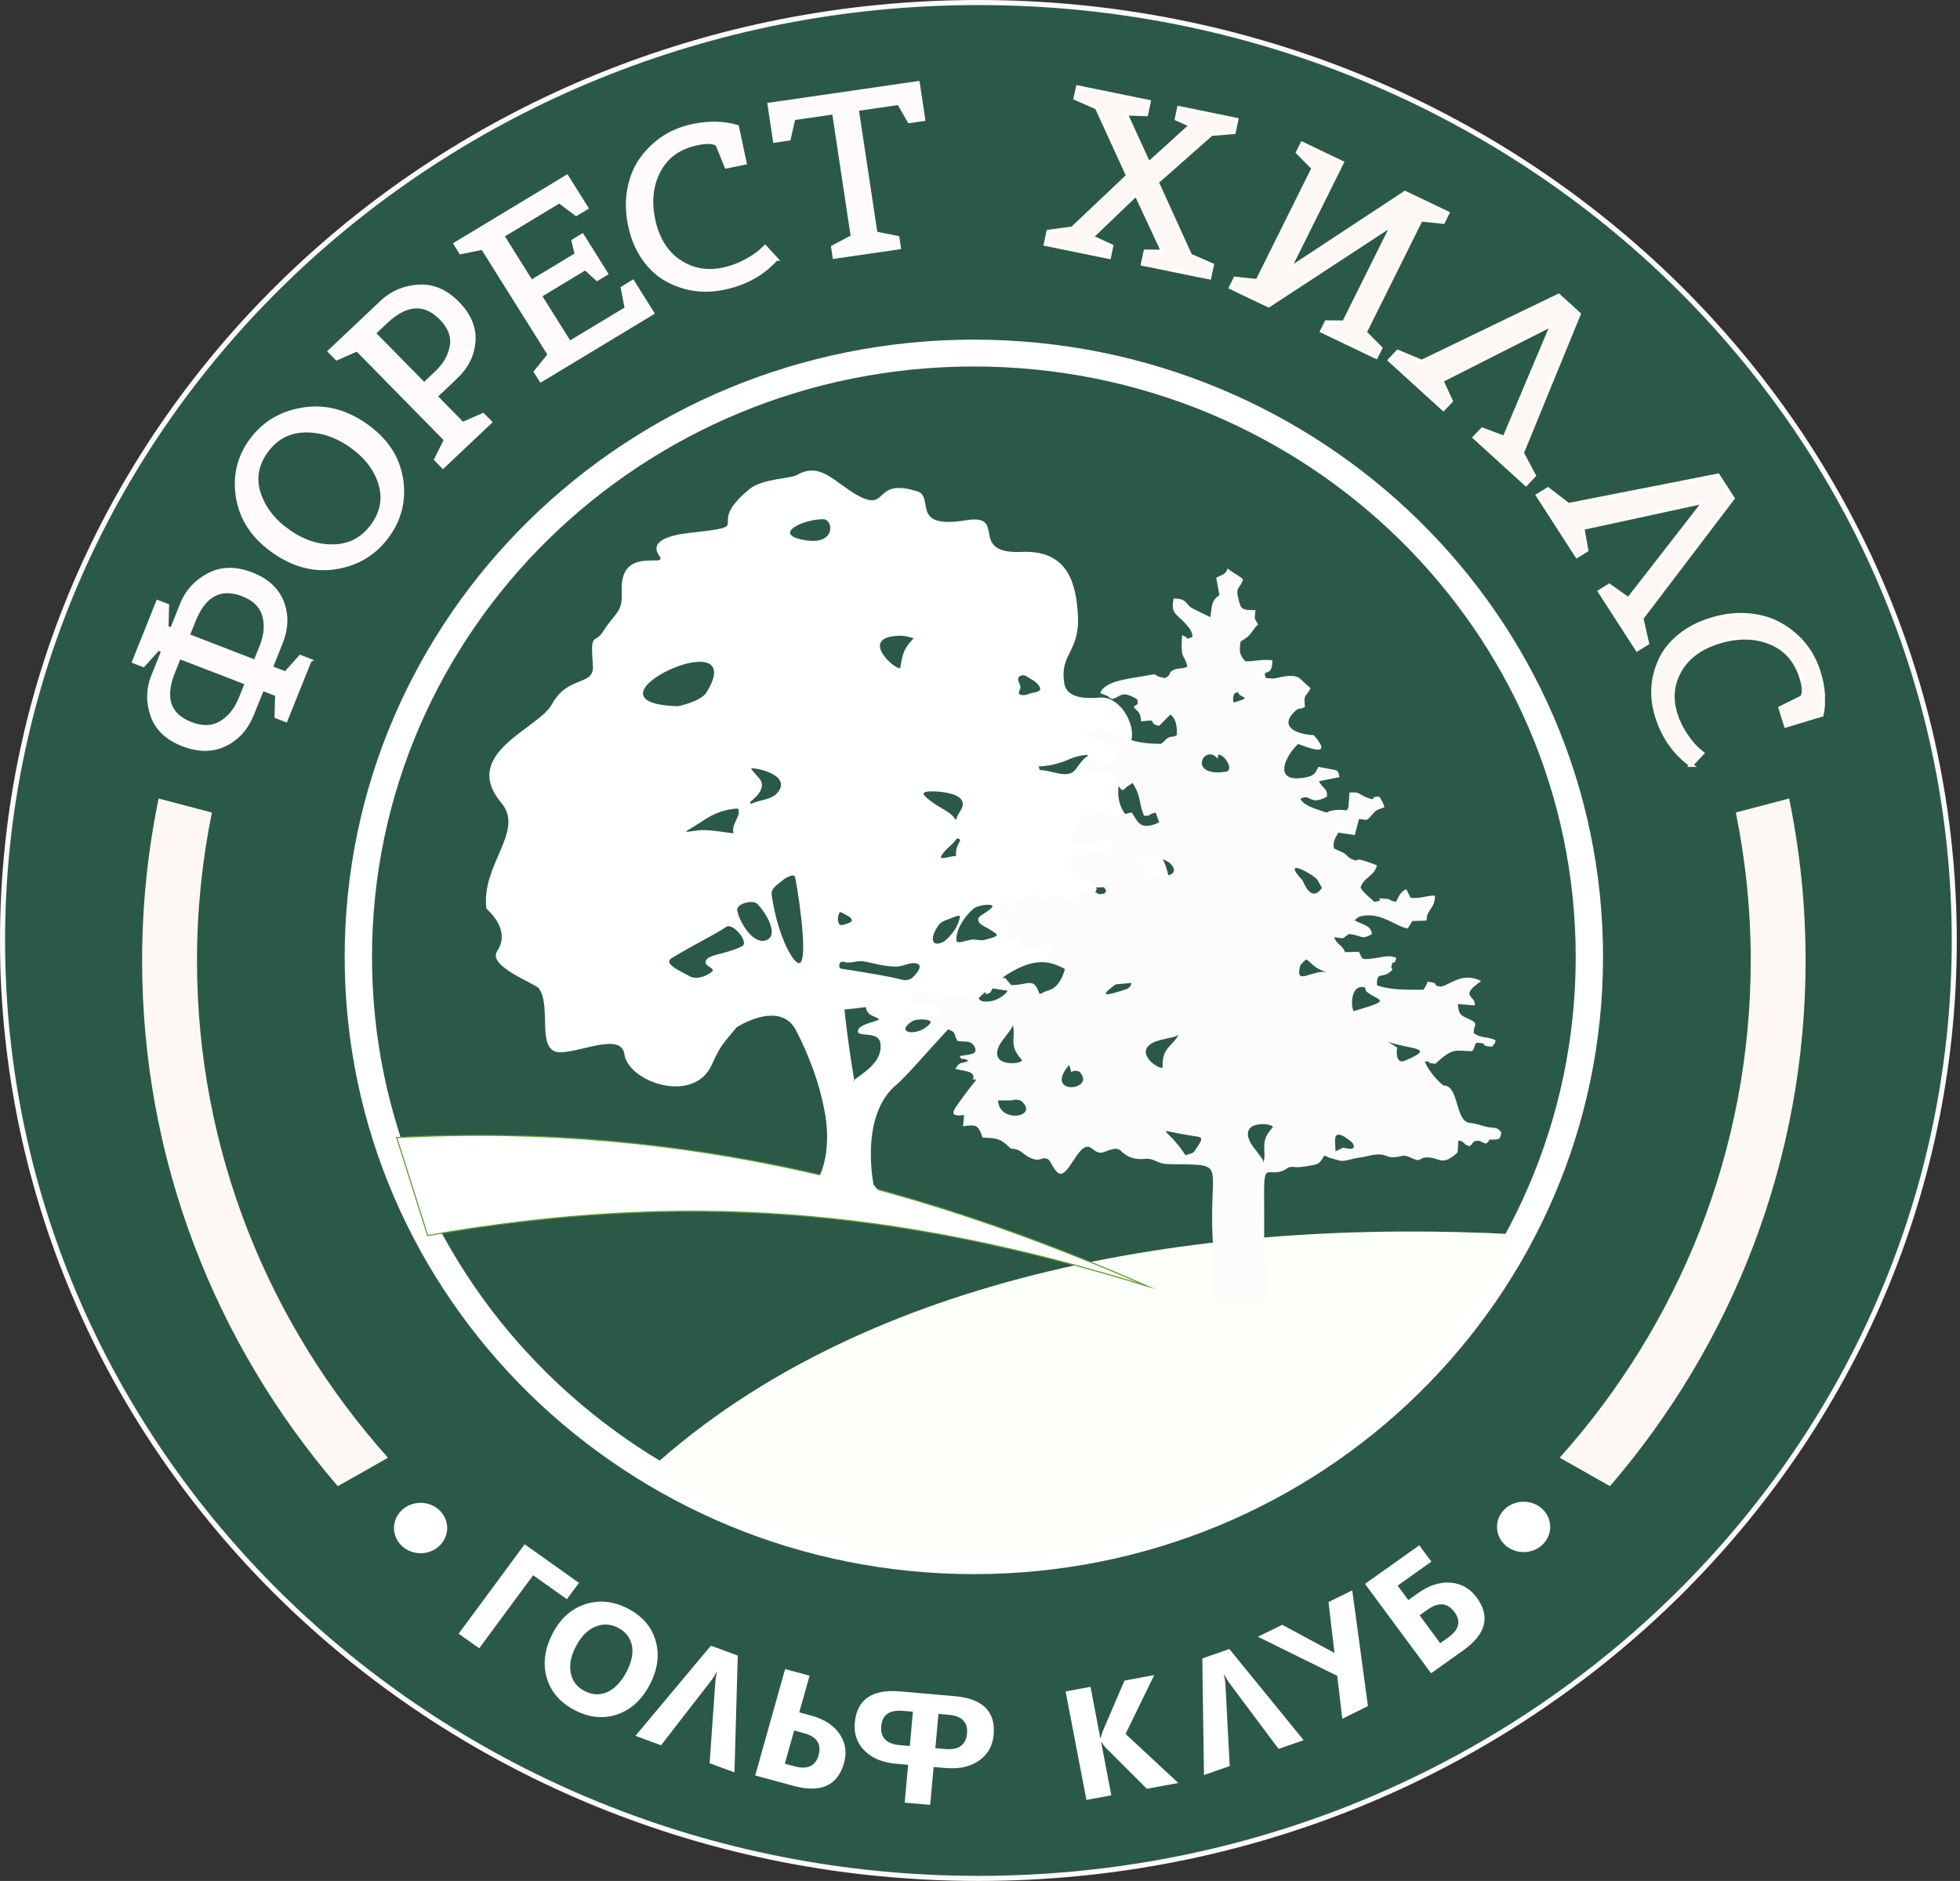 <?xml version="1.0" encoding="UTF-8"?> <svg xmlns="http://www.w3.org/2000/svg" width="371" height="356" viewBox="0 0 371 356" fill="none"><rect x="0" y="0" width="371" height="356" fill="#333333" stroke="none"/> <path d="M369.914 178C369.914 276.024 287.231 355.52 185.197 355.52C83.162 355.52 0.48 276.024 0.48 178C0.48 79.976 83.162 0.48 185.197 0.48C287.231 0.48 369.914 79.976 369.914 178Z" fill="#2B5948" stroke="#FEFAFA" stroke-width="0.96"></path> <g clip-path="url(#clip0_18_99)"> <path fill-rule="evenodd" clip-rule="evenodd" d="M184.338 64.282C217.222 64.282 246.998 77.361 268.553 98.496C290.107 119.64 303.432 148.848 303.432 181.106C303.432 213.363 290.099 242.572 268.553 263.715C246.998 284.859 217.222 297.93 184.338 297.93C151.453 297.93 121.677 284.85 100.122 263.715C78.568 242.572 65.243 213.363 65.243 181.106C65.243 148.848 78.576 119.64 100.122 98.496C121.677 77.353 151.453 64.282 184.338 64.282ZM264.891 102.096C244.278 81.876 215.797 69.364 184.338 69.364C152.878 69.364 124.397 81.876 103.784 102.096C83.171 122.317 70.416 150.254 70.416 181.114C70.416 211.974 83.171 239.912 103.784 260.132C124.397 280.352 152.878 292.864 184.338 292.864C215.797 292.864 244.278 280.352 264.891 260.132C285.504 239.912 298.259 211.974 298.259 181.114C298.259 150.254 285.504 122.317 264.891 102.096Z" fill="#FEFFFE"></path> <path fill-rule="evenodd" clip-rule="evenodd" d="M288.397 284.224C291.178 284.224 293.432 286.358 293.432 288.993C293.432 291.627 291.178 293.762 288.397 293.762C285.617 293.762 283.363 291.627 283.363 288.993C283.363 286.358 285.617 284.224 288.397 284.224Z" fill="white"></path> <path fill-rule="evenodd" clip-rule="evenodd" d="M79.613 284.436C82.393 284.436 84.647 286.57 84.647 289.205C84.647 291.839 82.393 293.974 79.613 293.974C76.832 293.974 74.578 291.839 74.578 289.205C74.578 286.57 76.832 284.436 79.613 284.436Z" fill="white"></path> <path fill-rule="evenodd" clip-rule="evenodd" d="M286.947 233.618C228.725 230.5 164.493 240.471 123.119 277.997C140.814 288.705 161.652 294.88 183.966 294.88C228.733 294.88 267.568 270.026 286.938 233.618H286.947Z" fill="#FDFFFB"></path> <path fill-rule="evenodd" clip-rule="evenodd" d="M75.096 215.303C130.753 212.279 176.85 225.756 217.144 243.41C169.303 228.653 129.38 225.375 80.951 233.846L75.096 215.303Z" fill="#FEFFFE" stroke="#5B9E29" stroke-width="0.211" stroke-miterlimit="22.93"></path> <path fill-rule="evenodd" clip-rule="evenodd" d="M150.71 195.066C153.163 199.886 155.097 204.969 156.03 210.068C156.03 210.068 159.052 222.453 150.684 227.824C150.684 227.824 154.069 227.823 155.486 229.391C155.486 229.391 162.783 228.171 166.695 229.391C166.695 229.391 170.788 230.61 173.284 229.391C173.284 229.391 167.835 227.993 165.348 224.156C165.348 224.156 162.645 211.127 169.683 205.299C173.154 202.427 184.571 187.798 191.626 183.842C200.996 178.573 202.118 187.035 211.22 186.299C221.419 185.477 221.454 184.782 218.535 176.574C217.101 172.533 220.357 170.153 220.884 169.051C222.645 165.384 218.284 158.514 215.271 156.336C207.654 150.839 214.485 143.511 214.269 138.751C214.139 135.845 211.592 131.762 208.172 132.033C205.979 132.211 201.972 132.338 201.471 129.399C200.504 123.74 204.346 123.477 204.044 116.692C203.725 109.627 201.635 104.104 193.414 104.46C183.008 104.909 190.918 97.141 182.809 98.471C172.101 100.233 177.023 94.049 173.595 92.982C165.097 90.339 168.353 97.149 162.178 93.668C157.921 91.27 155.287 87.298 150.797 89.924C149.691 90.567 144.277 90.601 141.893 92.55C132.765 100.021 143.853 99.386 130.434 100.868C126.625 101.292 122.808 102.469 124.812 105.222C126.599 107.679 117.29 103.079 117.687 111.83C117.877 116.133 116.504 115.76 114.138 119.547C112.549 122.08 111.703 119.216 112.221 125.993C112.523 129.924 107.48 127.713 104.44 133.338C101.953 137.92 87.013 142.596 94.915 151.991C99.38 157.302 90.995 163.698 92.074 171.999C92.074 172.033 96.875 175.828 94.121 179.988C92.186 182.91 101.297 186.104 101.996 187.069C104.544 190.559 101.236 199.386 106.254 199.166C110.287 198.988 117.618 195.464 118.188 199.53C118.94 204.816 131.34 209.103 134.743 201.504C135.347 200.157 135.978 198.819 136.764 197.726C137.584 196.591 138.525 195.532 139.423 194.456C139.484 194.38 147.679 189.102 150.719 195.083L150.71 195.066ZM179.432 150.085C180.46 150.314 181.902 150.737 182.196 151.821C182.515 152.982 181.186 153.948 180.996 155.091C180.996 155.142 180.857 155.151 180.84 155.108C179.873 153.372 177.118 152.804 174.994 150.568C173.888 149.407 178.12 149.788 179.432 150.085ZM180.987 162.004C180.987 162.004 180.961 162.004 180.944 162.004C179.994 162.004 177.714 162.859 178.146 162.063C178.966 160.547 180.443 159.886 181.065 158.751C181.142 158.607 181.419 158.717 181.565 158.802C181.678 158.869 181.781 159.039 181.721 159.14C181.324 159.86 180.952 160.589 180.952 161.436C180.952 161.631 180.987 161.817 180.996 161.995L180.987 162.004ZM170.555 120.326C171.349 120.326 172.144 120.589 172.947 120.8C172.982 120.809 171.738 121.936 171.203 123.172C170.529 124.706 170.512 126.425 170.339 126.459C169.208 126.671 162.299 120.36 170.555 120.326ZM155.848 98.276C157.757 98.276 158.31 103.198 152.481 102.257C148.102 101.554 149.285 100.021 151.746 99.072C152.981 98.598 154.527 98.267 155.857 98.267L155.848 98.276ZM134.691 154.371C136.306 153.516 138.016 153.134 139.492 153.033C139.959 152.999 139.898 153.965 139.717 154.405C139.311 155.396 138.75 156.201 138.75 157.167C138.75 157.353 138.974 157.743 138.784 157.717C136.936 157.505 134.967 157.107 132.878 157.107C131.902 157.107 129.207 157.709 130.01 157.243C131.962 156.116 133.387 155.049 134.682 154.363L134.691 154.371ZM133.698 131.101C132.713 132.694 128.534 133.668 128.214 133.66C107.886 133.024 142.506 116.87 133.698 131.101ZM133.542 182.207C133.542 182.834 135.451 183.317 134.76 183.91C133.525 184.969 131.53 185.418 130.477 184.74C129.363 184.028 125.33 182.461 127.109 181.368C131.651 178.59 135.036 177.065 137.472 175.422C138.733 174.575 141.91 178.378 140.434 179.107C136.997 180.809 133.542 180.555 133.542 182.199V182.207ZM139.562 172.389C139.259 171.025 142.454 170.212 143.327 171.068C144.942 172.652 147.455 176.853 145.166 177.895C142.765 178.988 140.123 174.922 139.562 172.389ZM142.17 152.143C142.031 152.22 141.971 151.788 142.092 151.694C143.361 150.661 144.216 149.695 144.216 148.56C144.216 147.425 143.059 146.798 142.187 145.494C141.919 145.095 149.691 146.307 147.411 149.729C146.22 151.508 143.646 151.339 142.17 152.152V152.143ZM151.539 182.165C150.598 183.232 147.239 177.641 146.064 169.356C145.883 168.111 147.308 167.332 148.102 166.646C148.819 166.019 150.27 165.316 150.486 165.951C150.676 166.536 153.033 180.462 151.539 182.165ZM158.888 172.753C159.018 172.482 159.527 172.813 159.795 172.982C160.27 173.279 161.03 173.473 161.228 174.083C161.358 174.49 160.624 174.71 160.253 174.846C159.812 175.007 159.104 175.278 158.862 174.905C158.465 174.295 158.569 173.389 158.888 172.753ZM170.84 185.451C168.387 184.799 164.277 184.13 159.156 183.325C158.759 183.266 158.776 182.402 159.087 182.139C159.432 181.851 160.002 182.182 160.477 182.182C161.539 182.182 162.567 181.783 163.508 181.953C165.322 182.275 167.343 182.944 169.605 182.944C171.099 182.944 172.679 181.826 173.811 182.495C174.605 182.969 173.413 184.384 172.757 185.002C172.265 185.468 171.453 185.604 170.849 185.443L170.84 185.451ZM178.88 178.048C178.318 178.522 177.049 178.886 176.712 178.276C176.263 177.446 176.928 176.184 177.584 175.193C177.982 174.592 178.673 174.278 179.268 174.083C180.097 173.804 181.842 172.847 181.695 173.609C181.332 175.481 180.072 177.04 178.88 178.056V178.048ZM186.488 177.861C185.78 178.099 184.977 177.819 184.208 177.819C183.12 177.819 181.013 178.92 181.021 177.895C181.021 175.727 182.55 173.516 184.26 171.991C185.149 171.203 188.509 170.907 187.749 171.737C186.583 172.999 185.167 173.194 185.167 174.083C185.167 175.108 186.833 175.362 188.534 176.718C189.234 177.277 187.127 177.641 186.496 177.861H186.488ZM194.303 127.984C195.106 128.577 196.402 128.992 196.859 130.203C197.17 131.017 195.486 131.042 194.916 131.271C194.303 131.525 193.483 131.737 192.973 131.372C192.619 131.118 193.155 130.525 193.155 130.093C193.155 129.458 192.524 128.839 192.775 128.263C192.982 127.781 193.906 127.687 194.303 127.984ZM196.609 145.053C199.191 145.011 201.488 144.113 202.93 143.477C203.837 143.079 206.592 142.605 205.823 143.113C204.226 144.172 203.863 145.892 202.671 146.332C200.901 146.984 198.871 145.748 196.782 145.748H196.773C196.773 145.358 196.6 145.172 196.6 145.062L196.609 145.053ZM203.785 174.312C202.68 174.16 200.288 174.32 200.314 172.982C200.339 171.627 202.766 171.644 203.863 171.822C204.493 171.923 205.21 172.431 205.694 173.456C206.013 174.134 204.424 174.414 203.785 174.32V174.312ZM207.317 169.246C206.946 169.221 207.576 168.594 207.576 168.255C207.576 166.874 206.065 165.646 203.578 164.579C203.526 164.553 203.604 164.452 203.656 164.443C204.882 164.316 205.884 163.469 206.963 163.486C208.137 163.494 209.554 163.986 210.953 164.765C211.445 165.036 210.262 165.502 210.262 165.909C210.262 166.595 211.367 166.722 212.144 167.705C212.533 168.196 211.359 168.56 210.944 168.687C209.666 169.068 208.414 169.314 207.334 169.246H207.317ZM161.729 204.587C161.729 204.587 160.667 198.742 159.838 191.068C161.289 190.932 162.662 190.771 163.931 190.602C163.931 190.602 163.931 190.619 163.931 190.627V190.644C163.931 190.644 163.931 190.661 163.931 190.67C163.931 190.67 163.931 190.678 163.931 190.686C163.931 190.686 163.931 190.703 163.931 190.712C163.931 190.712 163.931 190.72 163.931 190.729C163.931 190.729 163.931 190.729 163.931 190.737C163.931 190.737 163.931 190.754 163.931 190.763C163.931 190.763 163.931 190.763 163.931 190.771V190.78C163.931 190.78 163.931 190.797 163.931 190.805C163.931 190.805 163.931 190.814 163.931 190.822C163.931 190.822 163.931 190.839 163.94 190.847C163.94 190.847 163.94 190.856 163.94 190.864C163.94 190.864 163.94 190.881 163.949 190.89C163.949 190.89 163.949 190.907 163.957 190.915C163.957 190.932 163.975 190.949 163.975 190.958C163.975 190.958 163.975 190.966 163.975 190.975C163.975 190.975 163.975 190.991 163.983 191C163.983 191 163.983 191.008 163.983 191.017C163.983 191.017 163.983 191.034 163.992 191.042C163.992 191.042 163.992 191.042 163.992 191.051C163.992 191.051 163.992 191.051 163.992 191.059C163.992 191.059 163.992 191.076 164.001 191.085C164.001 191.085 164.001 191.093 164.001 191.102C164.001 191.102 164.001 191.119 164.009 191.127C164.009 191.127 164.009 191.135 164.018 191.144C164.018 191.144 164.026 191.161 164.026 191.169C164.026 191.169 164.026 191.186 164.035 191.195C164.035 191.195 164.035 191.212 164.044 191.212C164.044 191.212 164.044 191.229 164.061 191.237C164.061 191.237 164.061 191.246 164.07 191.254C164.07 191.254 164.078 191.271 164.087 191.279C164.096 191.296 164.104 191.313 164.113 191.322C164.113 191.322 164.113 191.322 164.113 191.33C164.113 191.33 164.113 191.33 164.113 191.339C164.113 191.339 164.121 191.356 164.13 191.364C164.13 191.364 164.13 191.364 164.13 191.373C164.13 191.373 164.13 191.381 164.139 191.39C164.139 191.39 164.147 191.407 164.156 191.415C164.156 191.415 164.156 191.423 164.165 191.432C164.165 191.432 164.173 191.449 164.182 191.457C164.182 191.457 164.19 191.466 164.199 191.474C164.199 191.474 164.208 191.491 164.216 191.5C164.216 191.5 164.225 191.517 164.234 191.517C164.234 191.517 164.242 191.525 164.251 191.534C164.251 191.534 164.26 191.551 164.268 191.559C164.268 191.559 164.277 191.576 164.285 191.584C164.285 191.584 164.294 191.601 164.303 191.61C164.303 191.61 164.303 191.61 164.311 191.618C164.311 191.618 164.311 191.618 164.311 191.627C164.311 191.627 164.32 191.644 164.329 191.652C164.329 191.652 164.329 191.652 164.329 191.661C164.329 191.661 164.329 191.661 164.337 191.669C164.355 191.695 164.38 191.711 164.398 191.737C164.398 191.737 164.406 191.745 164.415 191.754C164.424 191.771 164.441 191.779 164.458 191.796C164.458 191.796 164.467 191.813 164.475 191.813C164.475 191.813 164.493 191.83 164.493 191.839C164.493 191.839 164.501 191.847 164.51 191.856L164.527 191.872C164.527 191.872 164.536 191.881 164.545 191.889L164.562 191.906C164.562 191.906 164.562 191.906 164.57 191.915C164.57 191.915 164.57 191.915 164.579 191.923C164.579 191.923 164.596 191.94 164.605 191.94C164.605 191.94 164.614 191.949 164.622 191.957C165.028 192.338 166.893 192.821 166.203 193.067C164.156 193.778 162.394 194.143 162.394 195.21C162.394 196.354 166.263 195.083 166.634 197.387C167.222 201.106 163.059 203.224 161.505 204.554L161.729 204.587ZM172.653 193.296C173.56 192.711 176.79 192.847 176.039 193.736C173.854 196.303 169.096 195.608 172.653 193.296Z" fill="#FEFFFE"></path> <path fill-rule="evenodd" clip-rule="evenodd" d="M338.657 151.127C340.695 161.038 341.775 171.296 341.775 181.801C341.775 219.708 327.845 254.414 304.745 281.284L295.228 275.897C317.742 250.721 331.386 217.811 331.386 181.801C331.386 172.211 330.41 162.842 328.562 153.778L338.657 151.127ZM63.939 281.293C40.838 254.414 26.901 219.708 26.901 181.809C26.901 171.305 27.98 161.047 30.018 151.135L40.113 153.787C38.265 162.851 37.289 172.22 37.289 181.809C37.289 217.828 50.925 250.729 73.447 275.905L63.93 281.293H63.939Z" fill="#FDF7F5"></path> <path fill-rule="evenodd" clip-rule="evenodd" d="M230.227 109.399L230.815 112.643C229.2 113.778 229.459 114.659 229.088 116.811L225.616 115.091C224.407 114.363 224.623 113.202 222.144 113.304C221.592 116.074 222.568 116.108 224.131 117.751C224.588 118.234 225.512 119.276 225.616 119.86C225.702 120.377 225.918 120.529 225.296 120.724C224.234 121.072 225.037 120.784 224.347 120.513L223.751 120.208C223.405 125.231 224.217 123.588 224.744 126.205L224.105 126.408C223.189 126.612 222.809 126.451 222.024 126.857C220.935 127.433 221.98 127.552 220.512 128.34C216.954 127.637 220.633 127.281 215.737 128.086C213.051 128.526 208.949 129.051 208.25 131.211C208.336 131.245 208.474 131.203 208.517 131.288L209.519 131.686C210.642 132.253 209.2 131.796 210.504 132.304C212.386 131.779 212.274 130.568 215.288 132.389C215.383 134.024 215.504 132.736 214.597 133.854C215.616 134.93 215.858 134.837 216.005 136.548C219.821 136.031 216.782 136.785 219.398 137.387L221.523 135.244C222.766 136.15 222.818 137.912 222.74 139.166C221.471 139.767 222.136 139.123 221.108 139.649C220.607 139.911 220.547 140.25 219.778 140.775C217.386 140.801 215.15 140.521 213.414 139.818C212.628 139.505 211.618 139.208 210.892 138.852C205.892 136.421 210.15 138.641 205.288 138.42L208.474 140.513C209.139 140.962 208.802 140.453 209.407 141.351C210.832 141.173 210.789 141.063 212.593 141.123C212.3 142.868 211.255 143.359 209.778 144.401C207.861 143.986 205.694 143.486 205.305 145.646C207.386 147.086 208.491 146.104 210.668 146.4C211.488 147.823 211.194 148.34 212.369 149.56C213.163 149.306 212.835 149.229 213.422 148.806L214.398 148.196C216.117 150.949 215.435 151.711 216.557 154.405C218.336 154.405 216.73 154.287 218.751 153.795L219.416 155.642C215.625 157.404 215.365 155.345 214.217 153.778C213.025 153.931 210.832 154.93 209.657 154.397C209.079 154.126 209.174 153.702 208.664 153.228C207.429 154.015 207.947 154.21 206.445 154.431C205.573 153.541 206.151 153.49 204.959 153.067C204.044 154.176 204.735 153.812 204.554 154.769C204.251 156.379 204.769 154.93 203.707 156.142C202.662 157.328 202.947 158.751 203.077 160.165L208.353 159.251C209.346 158.725 209.165 158.819 210.434 158.946L210.469 160.394C209.536 160.979 208.155 160.987 206.972 161.351L204.942 161.775C202.576 161.927 202.567 161.792 202.654 163.656C202.783 166.459 202.636 166.578 206.816 166.544L207.369 167.908C209.295 168.069 208.863 167.578 209.39 168.653C208.163 170.526 208.224 168.365 205.858 168.789C204.908 168.958 203.794 170.144 202.731 170.678C199.674 169.323 200.391 169.653 197.17 170.263L195.806 169.145C194.165 169.797 194.985 169.831 193.085 170.398C191.116 170.983 191.98 170.576 191.246 172.22C191.177 172.152 191.125 171.957 191.108 171.999L190.762 171.017C190.581 170.238 191.125 170.788 190.512 169.916C189.078 170.348 190.149 170.161 189.631 171.491C189.113 172.821 189.087 171.661 188.629 173.075C188.932 173.346 189.294 173.702 189.726 173.99L191.315 174.846C191.16 175.676 190.469 176.786 190.581 177.243C190.866 178.395 191.816 177.412 193.163 177.057L193.431 179.225C196.298 179.539 196.937 178.827 199.104 178.92C198.889 180.31 197.844 180.691 198.422 181.479C199.07 182.351 200.322 181.894 201.738 182.131C201.825 183.139 200.909 186.349 199.035 187.222C198.422 187.51 198.612 187.374 198.034 187.603L197.533 187.806C197.49 187.823 196.894 188.12 196.816 188.154C196.756 188.086 196.721 187.883 196.704 187.925C196.686 187.967 196.617 187.747 196.6 187.688C195.555 185.011 194.648 186.409 191.419 186.451L190.21 185.062C189.959 185.113 188.69 185.138 188.673 185.138L185.926 186.629L186.669 188.196C188.042 187.603 187.075 188.171 187.93 187.078L190.737 187.518C190.253 188.34 188.819 189.323 187.446 189.509C184.761 189.873 185.4 188.62 184.942 187.874C182.204 187.789 183.422 188.628 180.944 188.772C179.044 188.882 179.009 189.399 177.93 187.84C177.178 188.103 177.619 188.052 176.833 188.027C175.659 187.993 174.683 187.612 173.448 188.01C172.792 188.222 172.956 188.162 172.541 188.399L172.766 190.178C174.571 190.263 175.762 189.738 177.213 190.424C178.672 192.584 176.436 191.949 176.591 193.999C177.792 194.651 178.413 194.473 179.493 194.846C181.185 195.422 180.46 195.888 181.237 196.981C182.179 197.345 183.655 196.676 184.424 198.039C185.374 199.742 183.215 199.522 181.686 199.886C181.989 200.86 182.144 200.039 183.344 200.767C181.496 201.555 182.023 200.716 180.831 202.241C181.652 202.724 184.476 202.495 184.251 204.012C184.234 204.122 184.199 204.223 184.156 204.308H184.838C183.128 206.392 181.462 208.747 180.918 209.543C179.536 211.551 181.729 211.076 182.498 211.051L182.282 213.169C184.882 212.796 185.166 212.923 185.987 215.295C188.137 215.456 189.087 215.286 190.711 216.811C191.756 217.794 191.03 217.218 192.222 217.506C193.448 217.802 193.768 218.573 194.977 219.124C197.075 220.081 197.101 218.76 198.379 219.403C198.923 219.785 199.234 221.03 200.149 221.885C202.092 223.69 204.087 215.871 206.393 217.192C207.334 217.735 207.714 218.565 209.251 217.946C212.896 216.472 211.445 218.548 214.813 219.268C216.41 219.607 217.067 218.988 218.457 219.607C219.735 220.166 220.063 220.335 221.816 220.352C233.362 220.479 228.164 219.793 229.787 237.921C229.908 239.319 229.752 240.894 229.597 242.292C229.493 243.224 229.191 244.545 229.364 245.587L229.614 246.307C229.891 247.019 236.937 246.968 238.414 246.799C240.167 246.595 239.917 245.121 239.709 240.268C239.623 238.251 239.295 236.913 239.286 234.389C239.286 232.229 239.321 230.06 239.286 227.9C239.174 219.166 239.658 222.927 242.982 221.521C243.63 221.25 243.526 220.996 244.235 220.877C245.245 220.716 244.675 221.25 248.621 220.496C249.882 220.25 249.934 219.835 250.685 218.709C251.445 218.937 251.229 218.988 251.316 219.022L253.691 219.7C254.813 219.81 255.841 219.302 257.084 219.141C258.38 218.98 259.295 218.616 260.504 218.514C262.43 218.353 262.404 219.115 263.881 219.031C265.323 218.946 265.504 218.378 267.024 219.098C269.174 220.123 268.406 219.141 269.969 219.065C272.499 218.946 272.862 220.962 275.91 218.099L276.048 215.846C277.37 216.049 276.791 216.532 278.13 216.938C278.984 216.43 278.544 216.074 279.485 215.922C280.228 215.803 280.427 216.235 281.29 216.455C282.689 215.405 280.884 215.761 282.914 215.685C283.82 215.651 284.019 215.507 284.166 214.321C283.337 213.177 282.948 213.609 281.446 213.279C280.211 213.008 279.649 212.677 278.173 212.516C275.383 212.22 276.204 205.358 273.225 205.452C273.095 205.384 270.815 203.512 269.684 200.937C271.489 200.784 269.226 201.174 271.713 201.326C275.185 198.065 275.565 198.98 278.682 198.946C279.2 198.234 278.967 198.031 279.451 197.362C282.093 197.404 279.753 197.98 282.447 198.099C283.043 197.175 282.793 197.921 283.121 196.913C281.662 196.117 280.556 196.642 278.959 195.532C278.838 193.88 280.193 193.821 277.94 192.83C276.342 192.127 276.109 191.864 275.953 190.034L279.149 190.297C279.442 188.366 276.014 188.704 280.34 185.706C276.696 183.656 273.864 186.942 272.516 186.714C270.927 186.443 272.646 185.994 270.167 185.816C269.831 186.493 270.504 185.333 270.003 186.375C269.977 186.434 269.934 186.527 269.9 186.595L269.606 187.069C269.563 187.137 269.503 187.239 269.425 187.315C266.161 187.349 263.121 187.366 260.651 186.502C260.539 183.808 261.566 185.155 262.957 184.071C264.157 183.13 263.155 183.673 263.397 182.775C263.794 181.326 263.863 183.097 264.295 181.275C262.827 180.708 262.033 181.106 260.487 181.318C257.179 181.775 258.078 181.512 257.197 180.132L254.606 180.216C253.976 178.632 252.974 178.844 252.568 177.379C254.882 177.667 253.786 177.76 255.34 176.777C257.801 177.023 257.62 177.972 259.675 176.803C259.571 175.117 257.896 175.032 256.428 174.202C256.869 173.66 257.387 173.321 258.708 173.253C262.007 173.092 264.321 175.396 266.463 175.727L267.335 174.312C271.402 174.193 269.425 174.515 270.349 172.796C271.031 171.534 271.575 171.313 271.627 169.509C269.649 169.509 269.477 170.043 267.015 169.949L266.212 168.315C265.021 168.738 264.727 169.839 264.243 170.686C262.819 170.424 263.337 170.17 262.309 170.093C259.407 169.882 262.801 170.339 260.124 170.686C259.347 169.856 258.224 169.204 257.542 168.01C257.983 166.112 260.133 165.9 260.642 163.783C255.202 161.639 257.991 163.469 255.858 162.597C254.848 162.046 255.098 161.894 254.356 161.445C253.846 161.14 253.086 160.902 252.499 160.572C252.223 159.174 252.836 158.531 253.319 157.59L256.445 158.048L257.249 154.99C258.846 155.227 258.647 155.422 259.597 154.32C260.677 153.075 260.556 153.414 262.059 152.762C261.843 151.923 261.471 151.364 261.065 150.788C258.967 150.652 261.005 151.872 258.449 150.83C257.076 150.271 257.421 149.831 255.435 150.009C255.107 154.829 255.461 152.897 252.516 153.346C250.564 153.643 251.877 154.075 249.995 153.439C249.917 153.414 249.822 153.372 249.735 153.346C248.397 152.872 246.782 152.355 246.143 151.212C248.095 150.017 247.749 152.609 251.143 150.805C251.419 149.263 250.28 149.212 249.666 147.857C250.487 147.713 250.711 147.62 251.419 147.51L253.544 147.086C253.38 146.451 253.44 145.909 252.68 145.731L249.554 145.138C249.036 146.061 248.958 146.73 247.507 147.052C240.582 148.602 243.285 142.969 245.729 140.809C247.283 141.36 252.637 143.655 248.691 139.149C245.219 138.962 242.317 137.522 244.848 134.888C245.97 133.727 245.608 134.481 247.007 133.812C246.765 131.22 247.024 132.228 248.069 130.271L245.962 128.331C244.52 127.459 242.594 128.187 241.083 128.424L239.623 128.331C238.76 126.324 240.875 128.501 240.849 124.96C238.44 124.731 237.464 125.231 235.737 125.163C234.64 123.977 234.519 123.35 234.822 121.419C237.222 120.03 236.549 119.699 238.138 118.175C237.291 116.734 237.499 117.302 237.646 115.481C234.943 115.498 234.908 115.286 234.407 113.329C233.794 110.932 234.813 111.44 235.279 109.627C234.433 108.873 233.431 108.467 232.404 107.62C232.343 107.67 232.291 107.704 232.274 107.806C232.101 108.645 230.996 108.916 230.253 109.331L230.227 109.399ZM230.495 143.596L230.59 142.834C231.816 142.724 233.673 145.816 232.015 146.061C224.606 147.154 227.93 140.538 230.495 143.596ZM223.138 195.735C221.98 198.09 219.925 198.175 220.063 201.911C220.106 202.961 214.234 199.344 218.336 197.294C219.752 196.582 222.809 196.396 223.138 195.735ZM239.157 220.106C239.347 219.386 237.119 217.32 236.506 215.879C234.709 211.72 241.575 212.652 240.858 213.431C238.302 216.21 239.822 217.565 239.165 220.106H239.157ZM234.511 131.398C235.495 132.211 236.713 132.008 233.569 132.948C233.345 133.016 233.146 130.788 234.407 131.084L234.511 131.398ZM254.174 217.235L252.792 217.912C252.792 217.912 252.706 216.015 252.706 215.778C252.706 213.194 256.04 216.32 256.065 216.371C256.851 218.006 254.882 217.269 254.174 217.226V217.235ZM224.442 218.717C220.832 213.092 217.835 213.677 225.219 214.905C227.671 215.312 228.138 214.922 226.022 217.997C225.771 218.37 224.321 218.539 224.433 218.717H224.442ZM188.914 208.272H191.505C191.773 208.061 192.99 208.095 193.344 208.4C196.807 211.415 189.113 212.737 188.914 208.272ZM202.386 201.538L202.775 202.936C203.181 202.504 204.165 202.665 204.372 202.893C207.619 206.434 197.343 207.459 202.386 201.538ZM258.604 187.629C260.97 189.585 263.907 189.103 256.324 191.356C255.78 191.517 255.297 186.146 258.345 186.866L258.604 187.629ZM262.698 197.15C266.955 198.709 272.162 198.158 265.85 200.784C264.148 201.487 264.287 198.658 264.511 198.294L262.698 197.15ZM247.205 181.589C248.121 181.944 248.596 183.376 251.281 184.011C248.371 183.401 244.925 186.9 246.169 182.605L247.205 181.589ZM191.695 193.88C192.351 196.413 190.832 197.777 193.388 200.555C194.104 201.335 187.248 202.266 189.035 198.107C189.657 196.676 191.876 194.6 191.686 193.88H191.695ZM212.619 185.147L213.526 184.511C214.977 186.561 213.397 187.061 213.371 187.154C206.54 189.475 209.787 187.425 212.619 185.147ZM249.407 166.595L250.185 167.993C250.107 168.281 250.167 168.154 250.012 168.34C248 170.788 246.678 166.764 246.566 166.654C242.145 161.877 248.898 165.629 249.407 166.595ZM220.486 163.503L215.469 162.656C221.315 160.885 224.338 165.765 220.478 165.706C212.274 165.57 219.882 161.97 220.478 163.503H220.486Z" fill="#FCFDFB"></path> <path fill-rule="evenodd" clip-rule="evenodd" d="M75.951 90.533C76.59 94.549 75.727 98.191 73.352 101.453C70.977 104.714 67.756 106.688 63.688 107.374C59.621 108.06 55.666 107.06 51.832 104.375C47.997 101.69 45.726 98.327 45.027 94.286C44.327 90.245 45.156 86.603 47.514 83.367C49.871 80.131 53.118 78.166 57.255 77.48C61.391 76.793 65.381 77.793 69.215 80.478C73.049 83.164 75.286 86.518 75.934 90.533H75.951ZM54.612 100.572C57.428 102.545 60.329 103.477 63.309 103.367C66.296 103.257 68.697 101.952 70.519 99.445C72.341 96.938 72.816 94.294 71.944 91.499C71.072 88.704 69.224 86.323 66.417 84.358C63.602 82.384 60.692 81.436 57.678 81.512C54.664 81.588 52.246 82.884 50.407 85.408C48.567 87.933 48.11 90.601 49.025 93.405C49.941 96.209 51.806 98.598 54.621 100.572H54.612Z" fill="#FFFBFA" stroke="#FFFBFA" stroke-width="0.681" stroke-miterlimit="22.93"></path> <path fill-rule="evenodd" clip-rule="evenodd" d="M92.773 79.894L83.853 88.323L82.514 86.959L84.379 83.231L67.609 66.162L63.74 67.857L62.402 66.493L72.238 57.2C74.172 55.37 76.495 54.379 79.215 54.21C81.936 54.049 84.397 55.091 86.616 57.352C88.835 59.606 89.855 62.029 89.665 64.604C89.483 67.179 88.343 69.466 86.236 71.448L82.454 75.023L87.558 80.216L91.426 78.522L92.765 79.885L92.773 79.894ZM80.278 72.744L82.549 70.601C84.189 69.051 85.165 67.357 85.476 65.51C85.787 63.663 85.139 61.918 83.516 60.267C80.381 57.073 76.884 57.293 73.041 60.927L70.77 63.071L80.278 72.744Z" fill="#FFFBFA" stroke="#FFFBFA" stroke-width="0.681" stroke-miterlimit="22.93"></path> <path fill-rule="evenodd" clip-rule="evenodd" d="M123.491 59.25L102.394 71.982L101.383 70.372L104.017 67.12L91.357 46.933L87.212 47.772L86.202 46.162L107.299 33.43L111.021 39.36L109.078 40.529L105.874 38.123L95.105 44.62L100.563 53.329L109.138 48.153L108.516 45.603L110.226 44.57L114.743 51.778L113.033 52.812L110.787 50.787L102.212 55.963L107.808 64.883L118.585 58.386L117.843 54.498L119.777 53.329L123.491 59.25Z" fill="#FFFBFA" stroke="#FFFBFA" stroke-width="0.681" stroke-miterlimit="22.93"></path> <path fill-rule="evenodd" clip-rule="evenodd" d="M146.91 49.017C144.38 51.846 141.064 53.676 136.945 54.523C133.085 55.311 129.484 54.777 126.142 52.914C124.518 52.016 123.093 50.694 121.858 48.941C120.623 47.187 119.743 45.095 119.224 42.655C118.706 40.216 118.663 37.886 119.104 35.658C119.544 33.43 120.347 31.533 121.53 29.94C123.965 26.662 127.195 24.612 131.219 23.79C134.251 23.172 137.014 23.231 139.536 23.977L140.995 30.83L137.48 31.55L135.779 27.34C135.08 26.84 133.827 26.772 132.023 27.145C128.62 27.84 126.202 29.551 124.751 32.27C123.301 34.989 122.955 38.115 123.698 41.63C124.449 45.146 126.047 47.746 128.508 49.424C130.969 51.101 133.741 51.626 136.824 50.991C138.283 50.694 139.682 50.186 141.021 49.474C142.359 48.763 143.327 48.128 143.923 47.569L144.821 46.73L146.919 49.017H146.91Z" fill="#FFFBFA" stroke="#FFFBFA" stroke-width="0.681" stroke-miterlimit="22.93"></path> <path fill-rule="evenodd" clip-rule="evenodd" d="M170.184 46.857L157.93 48.636L157.653 46.764L161.375 44.79L157.835 21.3L150.218 22.409L149.337 26.272L146.651 26.662L145.615 19.775L173.759 15.692L174.795 22.579L172.109 22.968L170.132 19.521L162.213 20.673L165.754 44.155L169.907 44.985L170.184 46.857Z" fill="#FFFBFA" stroke="#FFFBFA" stroke-width="0.681" stroke-miterlimit="22.93"></path> <path fill-rule="evenodd" clip-rule="evenodd" d="M228.932 52.55L216.29 49.974L216.799 47.577L220.107 47.594L215.063 36.785L206.652 44.841L210.4 46.578L209.951 48.678L197.904 46.213L198.414 43.824L202.973 43.215L213.492 33.261L207.593 20.385L203.543 18.598L203.992 16.497L217.49 19.25L216.98 21.647L213.12 21.52L217.421 30.948L225.4 23.714L222.706 22.511L223.146 20.402L234.079 22.638L233.57 25.036L229.286 25.391L219.001 34.472L225.314 48.348L229.442 50.152L228.932 52.55Z" fill="#FDF7F5" stroke="#FFFBFA" stroke-width="0.681" stroke-miterlimit="22.93"></path> <path fill-rule="evenodd" clip-rule="evenodd" d="M236.514 56.116L240.124 57.844H240.133L263.613 42.469L254.399 60.995L251.057 60.97L250.211 62.664L260.478 67.577L261.325 65.883L258.371 62.893L268.967 41.588L273.181 42.029L274.019 40.326L265.953 36.471L244.019 50.915L250.832 37.217L252.559 33.744L254.036 30.77L246.48 27.153L245.634 28.856L248.587 31.838L237.991 53.151L233.794 52.71L232.956 54.413L236.514 56.116Z" fill="#FDF7F5" stroke="#FFFBFA" stroke-width="0.681" stroke-miterlimit="22.93"></path> <path fill-rule="evenodd" clip-rule="evenodd" d="M291.074 93.761L298.493 105.265L300.306 104.138L299.581 99.962L321.982 95.108L322.508 95.04L308.242 113.388L304.607 110.813L302.793 111.94L309.892 122.935L311.809 121.741L310.738 117.022L328.001 94.32L325.194 89.966L296.886 95.54L293 92.566L291.074 93.761Z" fill="#FDF7F5" stroke="#FFFBFA" stroke-width="0.681" stroke-miterlimit="22.93"></path> <path fill-rule="evenodd" clip-rule="evenodd" d="M320.125 144.816C317.025 142.605 314.857 139.53 313.622 135.591C312.465 131.898 312.681 128.331 314.261 124.892C315.021 123.223 316.239 121.707 317.897 120.343C319.564 118.971 321.602 117.929 324.028 117.192C326.455 116.463 328.821 116.209 331.118 116.429C333.415 116.65 335.427 117.268 337.146 118.276C340.695 120.352 343.07 123.325 344.279 127.179C345.186 130.076 345.376 132.796 344.849 135.311L338.027 137.361L336.973 133.998L341.092 131.948C341.533 131.22 341.49 129.992 340.946 128.264C339.927 125.011 337.975 122.8 335.073 121.631C332.172 120.462 328.976 120.411 325.479 121.461C321.982 122.512 319.486 124.316 318.009 126.874C316.532 129.433 316.256 132.186 317.18 135.142C317.612 136.54 318.26 137.853 319.106 139.098C319.952 140.343 320.686 141.224 321.308 141.758L322.241 142.554L320.108 144.816H320.125Z" fill="#FDF7F5" stroke="#FFFBFA" stroke-width="0.681" stroke-miterlimit="22.93"></path> <path fill-rule="evenodd" clip-rule="evenodd" d="M58.637 125.011L54.103 136.319L52.307 135.625L52.419 131.466L49.69 130.415V130.441L49.647 130.432L47.738 135.184C46.667 137.853 44.958 139.759 42.6 140.911C40.243 142.063 37.574 142.063 34.603 140.911C31.633 139.767 29.698 137.929 28.818 135.405C27.937 132.88 27.98 130.39 28.964 127.942L29.413 126.823L30.881 123.164L29.932 122.8L27.134 125.917L25.337 125.222L29.871 113.914L31.667 114.608L31.555 118.767L32.505 119.132L33.964 115.481L34.413 114.362C35.398 111.914 37.091 110.059 39.491 108.797C41.892 107.543 44.578 107.484 47.557 108.628C50.528 109.771 52.479 111.559 53.412 113.973C54.336 116.396 54.267 118.937 53.205 121.597L51.296 126.349H51.331V126.374L54.06 127.425L56.858 124.307L58.654 125.002L58.637 125.011ZM46.685 129.288L34.016 124.401L33.843 124.587L32.781 127.247C30.83 132.126 31.952 135.371 36.166 136.997C38.343 137.836 40.234 137.759 41.858 136.768C43.481 135.777 44.707 134.244 45.536 132.169L46.693 129.288H46.685ZM35.648 120.326L48.317 125.214L49.474 122.334C50.303 120.258 50.476 118.31 49.975 116.506C49.474 114.701 48.144 113.38 45.968 112.541C41.763 110.915 38.679 112.541 36.719 117.421L35.657 120.08V120.335L35.648 120.326Z" fill="#FFFBFA" stroke="#FFFBFA" stroke-width="0.681" stroke-miterlimit="22.93"></path> <path fill-rule="evenodd" clip-rule="evenodd" d="M263.035 68.17L273.207 77.429L274.667 75.887L272.879 72.033L293.268 61.706L293.752 61.512L284.753 82.833L280.574 81.258L279.114 82.799L288.838 91.651L290.384 90.008L288.113 85.722L298.881 59.436L295.03 55.929L269.114 68.432L264.58 66.535L263.035 68.17Z" fill="#FDF7F5" stroke="#FFFBFA" stroke-width="0.681" stroke-miterlimit="22.93"></path> <path fill-rule="evenodd" clip-rule="evenodd" d="M109.587 299.582L99.311 292.28L86.815 309.205L90.71 311.966L100.917 298.141L107.299 302.673L109.587 299.582Z" fill="white"></path> <path fill-rule="evenodd" clip-rule="evenodd" d="M118.706 304.376C115.986 303.012 113.326 302.775 110.71 303.648C108.093 304.529 106.064 306.359 104.613 309.145C103.084 312.085 102.713 314.897 103.499 317.583C104.293 320.268 106.115 322.335 108.983 323.775C111.694 325.13 114.337 325.359 116.91 324.461C119.484 323.555 121.522 321.683 122.998 318.836C124.518 315.914 124.881 313.118 124.078 310.458C123.283 307.799 121.487 305.774 118.698 304.376H118.706ZM110.753 320.107C109.25 319.353 108.344 318.209 108.041 316.659C107.739 315.118 108.05 313.44 109 311.619C109.958 309.781 111.159 308.544 112.601 307.909C114.043 307.282 115.477 307.324 116.901 308.036C118.378 308.773 119.268 309.882 119.596 311.356C119.915 312.83 119.596 314.491 118.629 316.346C117.627 318.277 116.418 319.565 115.028 320.217C113.629 320.869 112.204 320.827 110.753 320.099V320.107Z" fill="white"></path> <path fill-rule="evenodd" clip-rule="evenodd" d="M139.026 335.439L139.648 313.347L134.561 311.475L120.278 328.536L125.123 330.323L134.492 318.243C134.993 317.591 135.382 316.989 135.641 316.439L135.719 316.473C135.555 317.108 135.434 317.828 135.382 318.641L134.32 333.72L139.026 335.456V335.439Z" fill="white"></path> <path fill-rule="evenodd" clip-rule="evenodd" d="M151.289 324.088L153.24 317.15L148.612 315.897L142.947 336.041L150.192 338.006C155.365 339.404 158.551 337.964 159.76 333.686C160.33 331.661 160.045 329.823 158.914 328.171C157.783 326.519 155.978 325.359 153.491 324.69L151.289 324.097V324.088ZM148.551 333.813L150.322 327.527L152.144 328.019C154.605 328.688 155.538 330.077 154.95 332.195C154.372 334.27 152.843 334.965 150.382 334.304L148.56 333.813H148.551Z" fill="white"></path> <path fill-rule="evenodd" clip-rule="evenodd" d="M223.043 337.456L217.084 338.557L209.277 330.764C209.122 330.611 208.871 330.264 208.5 329.73H208.431L210.357 339.794L205.642 340.666L201.704 320.132L206.419 319.26L208.276 328.968H208.345C208.414 328.663 208.535 328.248 208.716 327.706L212.853 318.074L218.474 317.041L213.051 328.18L223.034 337.456H223.043Z" fill="white"></path> <path fill-rule="evenodd" clip-rule="evenodd" d="M246.765 329.366L232.697 312.102L227.576 313.889L227.896 335.956L232.766 334.254L231.972 319.09C231.929 318.269 231.825 317.574 231.661 316.981L231.739 316.956C232.032 317.549 232.421 318.167 232.905 318.819L242.015 331.009L246.747 329.357L246.765 329.366Z" fill="white"></path> <path fill-rule="evenodd" clip-rule="evenodd" d="M262.257 297.015L258.38 299.777H258.371L270.884 316.693H270.893L274.779 313.923L276.964 312.365C281.307 309.273 282.154 305.927 279.494 302.335C278.242 300.632 276.601 299.709 274.572 299.548C272.551 299.387 270.496 300.048 268.414 301.53L266.575 302.843L264.554 300.107L270.936 295.567L268.648 292.475L262.257 297.024V297.015ZM272.611 311.001L268.708 305.723L270.228 304.647C272.292 303.174 273.984 303.326 275.306 305.105C276.592 306.841 276.204 308.451 274.131 309.925L272.611 311.001Z" fill="white"></path> <path fill-rule="evenodd" clip-rule="evenodd" d="M171.894 334.016L171.246 341.183H171.289L176.03 341.598H176.073L176.721 334.432L179.001 334.626C181.565 334.847 183.673 334.381 185.322 333.22C186.971 332.06 187.895 330.442 188.085 328.349C188.483 323.927 186.013 321.479 180.667 321.022L177.913 320.785L173.172 320.37L170.417 320.132C165.071 319.667 162.196 321.649 161.798 326.071C161.608 328.163 162.222 329.916 163.646 331.348C165.063 332.771 167.049 333.593 169.622 333.822L171.902 334.016H171.894ZM177.628 324.385L179.51 324.546C182.058 324.766 183.232 325.944 183.042 328.087C182.844 330.272 181.47 331.255 178.932 331.035L177.049 330.874L177.636 324.385H177.628ZM172.8 323.97L172.213 330.459L170.33 330.298C167.783 330.077 166.608 328.875 166.807 326.689C166.997 324.546 168.37 323.589 170.918 323.809L172.8 323.97Z" fill="white"></path> <path fill-rule="evenodd" clip-rule="evenodd" d="M255.962 301.005L251.463 303.216L252.603 312.847L242.706 307.519L238.103 309.781L253.121 317.184L254.079 325.3L258.933 322.911L255.962 301.005Z" fill="white"></path> </g> <defs> <clipPath id="clip0_18_99"> <rect width="320.496" height="326.253" fill="white" transform="translate(24.949 15.353)"></rect> </clipPath> </defs> </svg> 